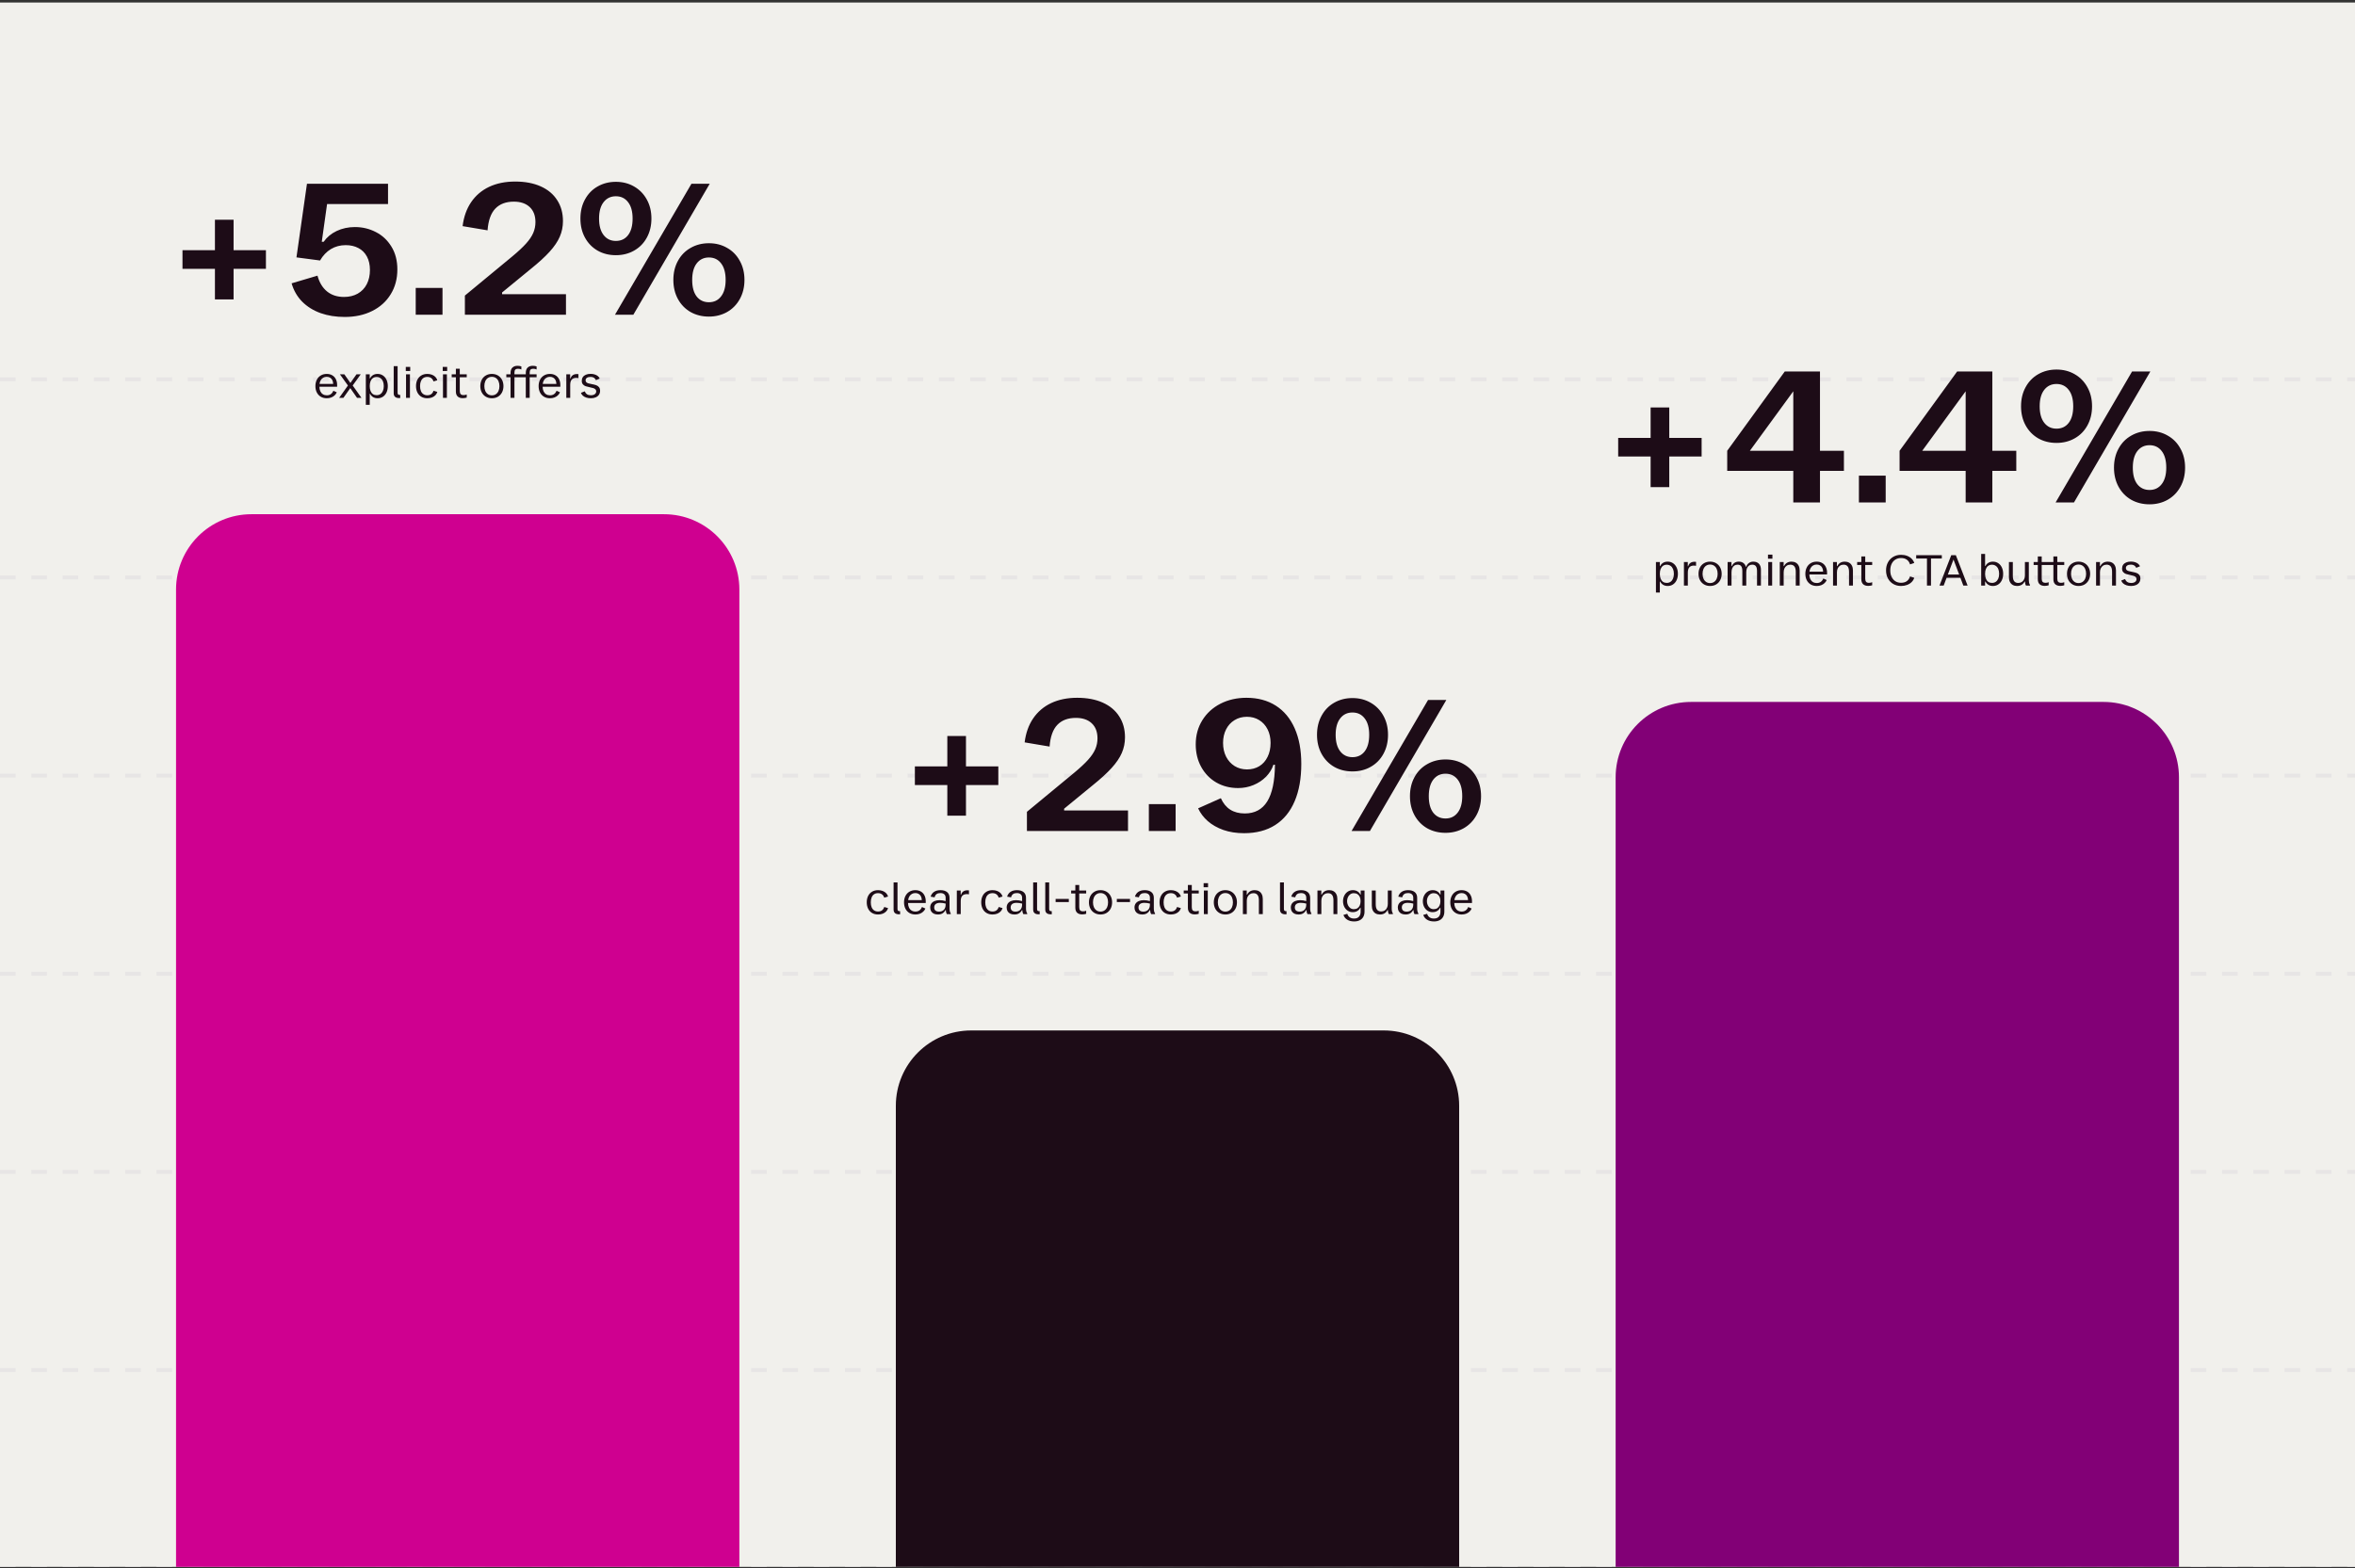 <svg width="602" height="401" viewBox="0 0 602 401" fill="none" xmlns="http://www.w3.org/2000/svg">
<rect x="0" y="0" width="602" height="401" fill="#333333" stroke="none"/>
<g clip-path="url(#clip0_1599_5017)">
<rect width="602" height="400" transform="translate(0 0.637)" fill="#F1F0EC"/>
<line x1="-4.37114e-08" y1="96.983" x2="602" y2="96.983" stroke="#E7E5E5" stroke-dasharray="4 4"/>
<line x1="-4.37114e-08" y1="147.65" x2="602" y2="147.65" stroke="#E7E5E5" stroke-dasharray="4 4"/>
<line x1="-4.37114e-08" y1="198.317" x2="602" y2="198.317" stroke="#E7E5E5" stroke-dasharray="4 4"/>
<line x1="-4.40948e-08" y1="248.983" x2="602" y2="248.983" stroke="#E7E5E5" stroke-dasharray="4 4"/>
<line x1="-4.40948e-08" y1="299.65" x2="602" y2="299.65" stroke="#E7E5E5" stroke-dasharray="4 4"/>
<line x1="-4.40948e-08" y1="350.317" x2="602" y2="350.317" stroke="#E7E5E5" stroke-dasharray="4 4"/>
<line x1="-4.40948e-08" y1="400.983" x2="602" y2="400.983" stroke="#E7E5E5" stroke-dasharray="4 4"/>
<path d="M45 150.75C45 140.109 53.626 131.483 64.267 131.483H169.733C180.374 131.483 189 140.109 189 150.75V401.483H45V150.75Z" fill="#CF0090"/>
<path d="M229 282.75C229 272.109 237.626 263.483 248.267 263.483H353.733C364.374 263.483 373 272.109 373 282.75V401.483H229V282.75Z" fill="#1D0C17"/>
<path d="M413 198.75C413 188.109 421.626 179.483 432.267 179.483H537.733C548.374 179.483 557 188.109 557 198.75V401.483H413V198.75Z" fill="#820076"/>
<path d="M46.649 63.966H54.943V56.186H59.709V63.966H67.979V68.732H59.709V76.558H54.943V68.732H46.649V63.966ZM88.118 81.044C85.859 81.044 83.803 80.717 81.95 80.063C80.097 79.393 78.531 78.42 77.254 77.143C75.977 75.85 75.073 74.284 74.544 72.447L81.156 70.484C81.638 72.244 82.456 73.591 83.609 74.526C84.761 75.46 86.202 75.928 87.931 75.928C89.27 75.928 90.438 75.647 91.435 75.087C92.448 74.51 93.218 73.708 93.748 72.68C94.293 71.637 94.566 70.422 94.566 69.036C94.566 67.696 94.309 66.552 93.795 65.602C93.281 64.636 92.556 63.912 91.622 63.429C90.688 62.93 89.605 62.681 88.375 62.681C86.973 62.681 85.711 63.016 84.59 63.686C83.484 64.356 82.557 65.329 81.81 66.606L75.782 65.812L78.469 46.982H99.191V52.168H83.609L82.254 61.817H82.744C83.554 60.649 84.66 59.73 86.062 59.06C87.479 58.39 89.037 58.055 90.734 58.055C92.65 58.055 94.433 58.484 96.084 59.34C97.735 60.181 99.059 61.42 100.056 63.055C101.068 64.69 101.574 66.637 101.574 68.896C101.574 71.294 101.006 73.412 99.869 75.25C98.748 77.088 97.167 78.513 95.126 79.525C93.102 80.538 90.765 81.044 88.118 81.044ZM106.27 73.615H113.115V80.483H106.27V73.615ZM118.839 75.577L130.964 65.555C132.444 64.324 133.612 63.234 134.469 62.284C135.325 61.334 135.941 60.423 136.314 59.551C136.688 58.678 136.875 57.76 136.875 56.794C136.875 55.143 136.385 53.858 135.403 52.939C134.422 52.02 133.075 51.561 131.362 51.561C129.337 51.561 127.756 52.153 126.619 53.336C125.482 54.52 124.82 56.373 124.633 58.896L118.255 57.822C118.551 55.439 119.275 53.398 120.428 51.701C121.596 49.987 123.13 48.679 125.03 47.776C126.946 46.873 129.166 46.421 131.689 46.421C134.212 46.421 136.392 46.834 138.23 47.659C140.068 48.484 141.47 49.66 142.435 51.187C143.417 52.698 143.907 54.481 143.907 56.537C143.907 57.954 143.635 59.286 143.09 60.532C142.56 61.762 141.696 63.039 140.496 64.363C139.313 65.672 137.693 67.151 135.637 68.802L128.348 74.783V75.227H144.678V80.483H118.839V75.577ZM176.755 46.982H181.427L161.896 80.483H157.201L176.755 46.982ZM157.434 65.251C155.69 65.251 154.132 64.862 152.762 64.083C151.391 63.289 150.316 62.183 149.538 60.765C148.759 59.348 148.37 57.721 148.37 55.883C148.37 54.045 148.759 52.417 149.538 51C150.316 49.567 151.391 48.461 152.762 47.682C154.148 46.888 155.705 46.491 157.434 46.491C159.163 46.491 160.713 46.888 162.083 47.682C163.469 48.477 164.552 49.583 165.331 51C166.125 52.417 166.522 54.045 166.522 55.883C166.522 57.721 166.125 59.356 165.331 60.789C164.552 62.206 163.469 63.304 162.083 64.083C160.713 64.862 159.163 65.251 157.434 65.251ZM157.434 61.606C158.758 61.606 159.802 61.108 160.565 60.111C161.328 59.114 161.71 57.705 161.71 55.883C161.71 54.06 161.32 52.659 160.541 51.677C159.778 50.681 158.742 50.182 157.434 50.182C156.126 50.182 155.082 50.681 154.304 51.677C153.525 52.674 153.135 54.076 153.135 55.883C153.135 57.705 153.525 59.114 154.304 60.111C155.082 61.108 156.126 61.606 157.434 61.606ZM181.217 80.951C179.473 80.951 177.908 80.561 176.521 79.782C175.151 78.988 174.076 77.882 173.297 76.465C172.519 75.032 172.129 73.405 172.129 71.582C172.129 69.744 172.519 68.117 173.297 66.7C174.076 65.267 175.159 64.161 176.545 63.382C177.931 62.588 179.488 62.191 181.217 62.191C182.946 62.191 184.496 62.588 185.866 63.382C187.253 64.161 188.335 65.267 189.114 66.7C189.908 68.117 190.305 69.744 190.305 71.582C190.305 73.405 189.908 75.032 189.114 76.465C188.335 77.882 187.253 78.988 185.866 79.782C184.48 80.561 182.93 80.951 181.217 80.951ZM181.217 77.283C182.526 77.283 183.561 76.784 184.324 75.787C185.103 74.791 185.493 73.389 185.493 71.582C185.493 69.744 185.103 68.327 184.324 67.33C183.561 66.334 182.526 65.835 181.217 65.835C179.909 65.835 178.865 66.341 178.087 67.354C177.323 68.35 176.942 69.76 176.942 71.582C176.942 73.405 177.323 74.814 178.087 75.811C178.865 76.792 179.909 77.283 181.217 77.283Z" fill="#1D0C17"/>
<path d="M83.538 101.832C82.953 101.832 82.439 101.702 81.999 101.442C81.558 101.178 81.218 100.811 80.979 100.341C80.745 99.872 80.627 99.333 80.627 98.726C80.627 98.115 80.746 97.575 80.985 97.105C81.223 96.632 81.561 96.265 81.999 96.005C82.436 95.741 82.942 95.609 83.516 95.609C84.055 95.609 84.523 95.725 84.92 95.956C85.321 96.184 85.63 96.513 85.847 96.943C86.068 97.369 86.178 97.871 86.178 98.45V98.894H81.652C81.655 99.328 81.733 99.711 81.885 100.043C82.036 100.372 82.253 100.627 82.535 100.808C82.821 100.988 83.155 101.079 83.538 101.079C84.344 101.079 84.902 100.69 85.213 99.913L86.091 100.314C85.961 100.611 85.775 100.873 85.533 101.1C85.294 101.328 85.005 101.507 84.665 101.637C84.326 101.767 83.95 101.832 83.538 101.832ZM85.17 98.162C85.159 97.776 85.083 97.447 84.942 97.176C84.801 96.905 84.608 96.701 84.362 96.563C84.12 96.422 83.838 96.352 83.516 96.352C83.18 96.352 82.882 96.428 82.622 96.579C82.362 96.728 82.15 96.939 81.988 97.214C81.829 97.485 81.726 97.801 81.679 98.162H85.17ZM88.942 98.574L86.888 95.707H88.021L89.571 97.918L91.132 95.707H92.216L90.157 98.569L92.406 101.735H91.273L89.539 99.241L87.777 101.735H86.693L88.942 98.574ZM96.515 95.609C97.028 95.609 97.482 95.741 97.876 96.005C98.273 96.265 98.582 96.632 98.803 97.105C99.023 97.575 99.133 98.115 99.133 98.726C99.133 99.337 99.023 99.877 98.803 100.347C98.582 100.817 98.273 101.182 97.876 101.442C97.482 101.702 97.028 101.832 96.515 101.832C96.067 101.832 95.679 101.731 95.35 101.529C95.021 101.326 94.773 101.052 94.607 100.705H94.515V103.513H93.517V95.707H94.515V96.737H94.607C94.77 96.39 95.015 96.115 95.344 95.913C95.677 95.71 96.067 95.609 96.515 95.609ZM96.271 96.395C95.906 96.395 95.592 96.489 95.328 96.677C95.064 96.861 94.862 97.129 94.721 97.479C94.584 97.826 94.515 98.242 94.515 98.726C94.515 99.21 94.585 99.628 94.726 99.978C94.867 100.325 95.068 100.591 95.328 100.775C95.592 100.956 95.906 101.046 96.271 101.046C96.647 101.046 96.972 100.952 97.247 100.764C97.522 100.573 97.733 100.304 97.881 99.957C98.029 99.606 98.103 99.196 98.103 98.726C98.103 98.253 98.029 97.841 97.881 97.49C97.733 97.14 97.52 96.87 97.242 96.683C96.967 96.491 96.643 96.395 96.271 96.395ZM101.974 101.778C101.562 101.778 101.237 101.679 100.998 101.48C100.76 101.277 100.64 100.97 100.64 100.558V93.631H101.638V100.39C101.638 100.611 101.679 100.764 101.762 100.851C101.846 100.938 101.976 100.981 102.153 100.981H102.304V101.778H101.974ZM103.795 95.707H104.793V101.735H103.795V95.707ZM103.73 93.82H104.863V94.861H103.73V93.82ZM109.232 101.832C108.647 101.832 108.135 101.702 107.698 101.442C107.264 101.182 106.93 100.817 106.695 100.347C106.46 99.877 106.343 99.333 106.343 98.715C106.343 98.101 106.46 97.559 106.695 97.089C106.93 96.619 107.266 96.256 107.703 95.999C108.141 95.739 108.65 95.609 109.232 95.609C109.659 95.609 110.049 95.676 110.403 95.81C110.757 95.94 111.053 96.128 111.292 96.374C111.534 96.616 111.702 96.905 111.796 97.241L110.81 97.528C110.701 97.163 110.511 96.879 110.24 96.677C109.969 96.475 109.633 96.374 109.232 96.374C108.838 96.374 108.502 96.468 108.224 96.655C107.949 96.84 107.74 97.109 107.595 97.463C107.451 97.814 107.378 98.235 107.378 98.726C107.378 99.214 107.451 99.635 107.595 99.989C107.743 100.34 107.956 100.607 108.235 100.791C108.513 100.976 108.845 101.068 109.232 101.068C109.644 101.068 109.982 100.968 110.246 100.77C110.513 100.567 110.701 100.282 110.81 99.913L111.796 100.201C111.702 100.533 111.534 100.822 111.292 101.068C111.05 101.314 110.752 101.503 110.398 101.637C110.043 101.767 109.655 101.832 109.232 101.832ZM113.238 95.707H114.235V101.735H113.238V95.707ZM113.173 93.82H114.306V94.861H113.173V93.82ZM118.317 101.811C117.743 101.811 117.302 101.668 116.995 101.382C116.687 101.093 116.534 100.667 116.534 100.103V96.46H115.466V95.707H116.534V94.287H117.531V95.707H119.309V96.46H117.531V99.946C117.531 100.332 117.609 100.609 117.764 100.775C117.92 100.941 118.153 101.025 118.464 101.025C118.612 101.025 118.762 101.012 118.914 100.987C119.065 100.958 119.197 100.918 119.309 100.867V101.659C119.197 101.698 119.045 101.733 118.854 101.762C118.666 101.794 118.487 101.811 118.317 101.811ZM125.733 101.832C125.155 101.832 124.641 101.7 124.193 101.436C123.745 101.173 123.396 100.806 123.147 100.336C122.901 99.866 122.778 99.33 122.778 98.726C122.778 98.119 122.901 97.579 123.147 97.105C123.396 96.632 123.745 96.265 124.193 96.005C124.641 95.741 125.155 95.609 125.733 95.609C126.315 95.609 126.83 95.741 127.278 96.005C127.726 96.269 128.075 96.637 128.324 97.111C128.573 97.581 128.698 98.119 128.698 98.726C128.698 99.33 128.573 99.868 128.324 100.341C128.075 100.811 127.726 101.178 127.278 101.442C126.83 101.702 126.315 101.832 125.733 101.832ZM125.733 101.09C126.119 101.09 126.459 100.992 126.752 100.797C127.045 100.598 127.27 100.322 127.429 99.968C127.588 99.61 127.668 99.196 127.668 98.726C127.668 98.249 127.588 97.832 127.429 97.474C127.27 97.116 127.045 96.84 126.752 96.645C126.459 96.449 126.119 96.352 125.733 96.352C125.35 96.352 125.012 96.449 124.719 96.645C124.43 96.84 124.206 97.118 124.047 97.479C123.892 97.837 123.814 98.253 123.814 98.726C123.814 99.196 123.893 99.61 124.052 99.968C124.211 100.322 124.435 100.598 124.725 100.797C125.014 100.992 125.35 101.09 125.733 101.09ZM134.406 95.371C134.406 94.756 134.563 94.297 134.877 93.994C135.196 93.687 135.636 93.533 136.2 93.533C136.381 93.533 136.563 93.549 136.748 93.582C136.936 93.614 137.076 93.652 137.17 93.696V94.476C137.062 94.415 136.928 94.368 136.769 94.335C136.61 94.303 136.455 94.287 136.303 94.287C135.992 94.287 135.765 94.362 135.62 94.514C135.476 94.666 135.403 94.923 135.403 95.284V95.707H137.17V96.46H135.403V101.735H134.406V96.46H131.506V101.735H130.508V96.46H129.43V95.707H130.508V95.371C130.508 94.756 130.667 94.297 130.985 93.994C131.303 93.687 131.744 93.533 132.308 93.533C132.485 93.533 132.666 93.549 132.85 93.582C133.038 93.614 133.179 93.652 133.273 93.696V94.476C133.165 94.415 133.031 94.368 132.872 94.335C132.713 94.303 132.557 94.287 132.406 94.287C132.095 94.287 131.867 94.362 131.723 94.514C131.578 94.666 131.506 94.923 131.506 95.284V95.707H134.406V95.371ZM140.596 101.832C140.011 101.832 139.498 101.702 139.057 101.442C138.616 101.178 138.276 100.811 138.038 100.341C137.803 99.872 137.685 99.333 137.685 98.726C137.685 98.115 137.805 97.575 138.043 97.105C138.282 96.632 138.62 96.265 139.057 96.005C139.494 95.741 140 95.609 140.575 95.609C141.113 95.609 141.581 95.725 141.979 95.956C142.38 96.184 142.689 96.513 142.906 96.943C143.126 97.369 143.236 97.871 143.236 98.45V98.894H138.71C138.714 99.328 138.791 99.711 138.943 100.043C139.095 100.372 139.312 100.627 139.594 100.808C139.879 100.988 140.213 101.079 140.596 101.079C141.402 101.079 141.961 100.69 142.271 99.913L143.149 100.314C143.019 100.611 142.833 100.873 142.591 101.1C142.353 101.328 142.064 101.507 141.724 101.637C141.384 101.767 141.008 101.832 140.596 101.832ZM142.228 98.162C142.217 97.776 142.141 97.447 142 97.176C141.859 96.905 141.666 96.701 141.42 96.563C141.178 96.422 140.896 96.352 140.575 96.352C140.239 96.352 139.94 96.428 139.68 96.579C139.42 96.728 139.209 96.939 139.046 97.214C138.887 97.485 138.784 97.801 138.737 98.162H142.228ZM144.765 95.707H145.751V96.785H145.844C145.952 96.406 146.145 96.121 146.424 95.929C146.702 95.737 147.052 95.642 147.475 95.642C147.576 95.642 147.706 95.649 147.866 95.663V96.672C147.681 96.635 147.506 96.618 147.34 96.618C146.805 96.618 146.407 96.766 146.147 97.062C145.891 97.358 145.762 97.81 145.762 98.417V101.735H144.765V95.707ZM151.047 101.832C150.614 101.832 150.222 101.774 149.871 101.659C149.521 101.543 149.228 101.382 148.993 101.176C148.762 100.967 148.599 100.723 148.505 100.444L149.47 100.06C149.611 100.396 149.81 100.649 150.066 100.819C150.327 100.985 150.654 101.068 151.047 101.068C151.318 101.068 151.557 101.028 151.763 100.949C151.969 100.865 152.128 100.75 152.24 100.602C152.356 100.45 152.413 100.276 152.413 100.081C152.413 99.857 152.343 99.678 152.202 99.545C152.061 99.411 151.886 99.312 151.676 99.246C151.467 99.178 151.179 99.107 150.814 99.035C150.363 98.945 149.998 98.853 149.719 98.759C149.441 98.661 149.204 98.502 149.009 98.282C148.814 98.061 148.717 97.758 148.717 97.371C148.717 97.006 148.807 96.69 148.988 96.422C149.172 96.155 149.434 95.951 149.774 95.81C150.113 95.665 150.513 95.593 150.972 95.593C151.365 95.593 151.721 95.645 152.039 95.75C152.357 95.851 152.623 95.992 152.836 96.173C153.053 96.354 153.209 96.561 153.302 96.796L152.348 97.192C152.204 96.91 152.023 96.704 151.806 96.574C151.59 96.44 151.311 96.374 150.972 96.374C150.567 96.374 150.252 96.451 150.028 96.607C149.804 96.758 149.692 96.97 149.692 97.241C149.692 97.454 149.759 97.624 149.893 97.75C150.03 97.873 150.2 97.964 150.402 98.021C150.605 98.079 150.887 98.142 151.248 98.211C151.707 98.294 152.079 98.385 152.365 98.482C152.65 98.576 152.894 98.739 153.096 98.97C153.299 99.198 153.4 99.516 153.4 99.924C153.4 100.311 153.302 100.649 153.107 100.938C152.912 101.223 152.636 101.444 152.278 101.599C151.924 101.754 151.514 101.832 151.047 101.832Z" fill="#1D0C17"/>
<path d="M233.867 195.966H242.161V188.186H246.927V195.966H255.197V200.732H246.927V208.558H242.161V200.732H233.867V195.966ZM262.51 207.577L274.635 197.555C276.115 196.324 277.283 195.234 278.139 194.284C278.996 193.334 279.611 192.423 279.985 191.551C280.359 190.678 280.546 189.759 280.546 188.794C280.546 187.143 280.055 185.858 279.074 184.939C278.093 184.02 276.745 183.561 275.032 183.561C273.007 183.561 271.427 184.152 270.29 185.336C269.153 186.52 268.491 188.373 268.304 190.896L261.926 189.822C262.222 187.439 262.946 185.398 264.099 183.701C265.267 181.988 266.801 180.679 268.701 179.776C270.617 178.873 272.836 178.421 275.359 178.421C277.882 178.421 280.063 178.834 281.901 179.659C283.739 180.485 285.14 181.66 286.106 183.187C287.087 184.698 287.578 186.481 287.578 188.537C287.578 189.954 287.305 191.286 286.76 192.532C286.231 193.762 285.366 195.039 284.167 196.363C282.983 197.672 281.363 199.151 279.308 200.802L272.018 206.783V207.227H288.349V212.483H262.51V207.577ZM293.676 205.615H300.521V212.483H293.676V205.615ZM318.627 178.421C321.524 178.421 324.023 179.091 326.126 180.43C328.229 181.769 329.841 183.709 330.962 186.247C332.083 188.786 332.644 191.808 332.644 195.312C332.644 199.05 332.076 202.243 330.939 204.891C329.817 207.538 328.159 209.563 325.963 210.965C323.782 212.351 321.134 213.044 318.019 213.044C316.072 213.044 314.312 212.772 312.739 212.226C311.166 211.666 309.835 210.91 308.744 209.96C307.67 209.01 306.844 207.92 306.268 206.689L312.085 204.096C313.238 206.697 315.278 207.998 318.206 207.998C320.745 207.998 322.653 206.978 323.93 204.937C325.207 202.897 325.869 199.766 325.916 195.546H325.519C325.145 196.683 324.514 197.703 323.626 198.606C322.738 199.509 321.672 200.218 320.426 200.732C319.195 201.246 317.887 201.503 316.501 201.503C314.429 201.503 312.568 201.028 310.917 200.078C309.282 199.128 307.997 197.804 307.062 196.106C306.128 194.409 305.66 192.485 305.66 190.336C305.66 188.031 306.221 185.975 307.343 184.168C308.464 182.361 310.006 180.952 311.968 179.939C313.946 178.927 316.166 178.421 318.627 178.421ZM318.743 183.28C317.544 183.28 316.485 183.568 315.566 184.145C314.647 184.705 313.931 185.492 313.417 186.504C312.903 187.517 312.646 188.669 312.646 189.962C312.646 191.27 312.903 192.438 313.417 193.466C313.946 194.494 314.671 195.296 315.59 195.873C316.524 196.449 317.583 196.737 318.767 196.737C319.951 196.737 320.994 196.465 321.897 195.919C322.816 195.359 323.525 194.564 324.023 193.536C324.537 192.508 324.794 191.317 324.794 189.962C324.794 188.654 324.537 187.493 324.023 186.481C323.509 185.469 322.793 184.682 321.874 184.121C320.971 183.561 319.927 183.28 318.743 183.28ZM365.048 178.982H369.72L350.189 212.483H345.494L365.048 178.982ZM345.727 197.251C343.983 197.251 342.425 196.862 341.055 196.083C339.684 195.289 338.609 194.183 337.831 192.765C337.052 191.348 336.663 189.721 336.663 187.883C336.663 186.045 337.052 184.417 337.831 183C338.609 181.567 339.684 180.461 341.055 179.682C342.441 178.888 343.998 178.491 345.727 178.491C347.456 178.491 349.006 178.888 350.376 179.682C351.763 180.477 352.845 181.583 353.624 183C354.418 184.417 354.815 186.045 354.815 187.883C354.815 189.721 354.418 191.356 353.624 192.789C352.845 194.206 351.763 195.304 350.376 196.083C349.006 196.862 347.456 197.251 345.727 197.251ZM345.727 193.606C347.051 193.606 348.095 193.108 348.858 192.111C349.621 191.114 350.003 189.705 350.003 187.883C350.003 186.06 349.613 184.659 348.834 183.677C348.071 182.681 347.035 182.182 345.727 182.182C344.419 182.182 343.375 182.681 342.597 183.677C341.818 184.674 341.428 186.076 341.428 187.883C341.428 189.705 341.818 191.114 342.597 192.111C343.375 193.108 344.419 193.606 345.727 193.606ZM369.51 212.951C367.766 212.951 366.201 212.561 364.814 211.783C363.444 210.988 362.369 209.882 361.59 208.465C360.812 207.032 360.422 205.405 360.422 203.582C360.422 201.744 360.812 200.117 361.59 198.7C362.369 197.267 363.452 196.161 364.838 195.382C366.224 194.588 367.781 194.191 369.51 194.191C371.239 194.191 372.789 194.588 374.159 195.382C375.546 196.161 376.628 197.267 377.407 198.7C378.201 200.117 378.598 201.744 378.598 203.582C378.598 205.405 378.201 207.032 377.407 208.465C376.628 209.882 375.546 210.988 374.159 211.783C372.773 212.561 371.223 212.951 369.51 212.951ZM369.51 209.283C370.819 209.283 371.854 208.784 372.617 207.788C373.396 206.791 373.786 205.389 373.786 203.582C373.786 201.744 373.396 200.327 372.617 199.33C371.854 198.334 370.819 197.835 369.51 197.835C368.202 197.835 367.158 198.341 366.38 199.354C365.616 200.35 365.235 201.76 365.235 203.582C365.235 205.405 365.616 206.814 366.38 207.811C367.158 208.792 368.202 209.283 369.51 209.283Z" fill="#1D0C17"/>
<path d="M224.453 233.832C223.868 233.832 223.356 233.702 222.919 233.442C222.485 233.182 222.151 232.817 221.916 232.347C221.681 231.877 221.564 231.333 221.564 230.715C221.564 230.101 221.681 229.559 221.916 229.089C222.151 228.619 222.487 228.256 222.924 228C223.362 227.739 223.871 227.609 224.453 227.609C224.879 227.609 225.27 227.676 225.624 227.81C225.978 227.94 226.274 228.128 226.513 228.374C226.755 228.616 226.923 228.905 227.017 229.241L226.03 229.528C225.922 229.163 225.732 228.879 225.461 228.677C225.19 228.475 224.854 228.374 224.453 228.374C224.059 228.374 223.723 228.467 223.445 228.655C223.17 228.84 222.96 229.109 222.816 229.463C222.671 229.814 222.599 230.235 222.599 230.726C222.599 231.214 222.671 231.635 222.816 231.989C222.964 232.34 223.177 232.607 223.456 232.791C223.734 232.976 224.066 233.068 224.453 233.068C224.865 233.068 225.203 232.968 225.467 232.77C225.734 232.567 225.922 232.282 226.03 231.913L227.017 232.201C226.923 232.533 226.755 232.822 226.513 233.068C226.271 233.314 225.973 233.503 225.618 233.637C225.264 233.767 224.876 233.832 224.453 233.832ZM229.76 233.778C229.348 233.778 229.023 233.679 228.784 233.48C228.546 233.277 228.426 232.97 228.426 232.558V225.631H229.424V232.39C229.424 232.611 229.465 232.764 229.548 232.851C229.632 232.938 229.762 232.981 229.939 232.981H230.091V233.778H229.76ZM234.004 233.832C233.419 233.832 232.906 233.702 232.465 233.442C232.024 233.178 231.684 232.811 231.446 232.341C231.211 231.872 231.093 231.333 231.093 230.726C231.093 230.115 231.213 229.575 231.451 229.105C231.69 228.632 232.028 228.265 232.465 228.005C232.902 227.741 233.408 227.609 233.983 227.609C234.521 227.609 234.989 227.725 235.387 227.956C235.788 228.184 236.097 228.513 236.313 228.943C236.534 229.369 236.644 229.871 236.644 230.45V230.894H232.118C232.121 231.328 232.199 231.711 232.351 232.043C232.503 232.372 232.72 232.627 233.001 232.808C233.287 232.988 233.621 233.079 234.004 233.079C234.81 233.079 235.368 232.69 235.679 231.913L236.557 232.314C236.427 232.611 236.241 232.873 235.999 233.1C235.761 233.328 235.471 233.507 235.132 233.637C234.792 233.767 234.416 233.832 234.004 233.832ZM235.636 230.162C235.625 229.776 235.549 229.447 235.408 229.176C235.267 228.905 235.074 228.701 234.828 228.563C234.586 228.422 234.304 228.352 233.983 228.352C233.647 228.352 233.348 228.428 233.088 228.58C232.828 228.728 232.617 228.939 232.454 229.214C232.295 229.485 232.192 229.801 232.145 230.162H235.636ZM239.761 233.832C239.353 233.832 239 233.762 238.704 233.621C238.408 233.476 238.18 233.27 238.021 233.003C237.862 232.735 237.783 232.417 237.783 232.049C237.783 231.666 237.876 231.333 238.064 231.051C238.256 230.769 238.531 230.553 238.888 230.401C239.246 230.249 239.674 230.173 240.173 230.173C240.665 230.173 241.183 230.251 241.729 230.406V229.55C241.729 229.17 241.613 228.876 241.382 228.666C241.154 228.457 240.822 228.352 240.384 228.352C239.98 228.352 239.658 228.439 239.42 228.612C239.181 228.782 239.009 229.06 238.905 229.447L237.896 229.273C238.052 228.735 238.344 228.323 238.774 228.037C239.208 227.752 239.752 227.609 240.406 227.609C241.136 227.609 241.705 227.777 242.114 228.113C242.522 228.449 242.726 228.932 242.726 229.561V232.325C242.726 232.567 242.75 232.791 242.797 232.997C242.844 233.2 242.923 233.39 243.035 233.567V233.735H242.038C241.955 233.586 241.893 233.436 241.853 233.285C241.817 233.129 241.794 232.94 241.783 232.716H241.691C241.503 233.07 241.254 233.344 240.943 233.539C240.632 233.735 240.238 233.832 239.761 233.832ZM240.038 233.1C240.569 233.1 240.983 232.941 241.279 232.623C241.579 232.305 241.729 231.857 241.729 231.279V231.046C241.248 230.916 240.777 230.851 240.314 230.851C239.833 230.851 239.461 230.952 239.197 231.154C238.937 231.357 238.807 231.644 238.807 232.016C238.807 232.37 238.912 232.64 239.121 232.824C239.331 233.008 239.636 233.1 240.038 233.1ZM244.591 227.707H245.577V228.786H245.67C245.778 228.406 245.971 228.121 246.25 227.929C246.528 227.738 246.878 227.642 247.301 227.642C247.402 227.642 247.533 227.649 247.692 227.663V228.672C247.507 228.636 247.332 228.617 247.166 228.617C246.631 228.617 246.233 228.766 245.973 229.062C245.717 229.358 245.588 229.81 245.588 230.417V233.735H244.591V227.707ZM253.714 233.832C253.129 233.832 252.617 233.702 252.18 233.442C251.746 233.182 251.412 232.817 251.177 232.347C250.942 231.877 250.825 231.333 250.825 230.715C250.825 230.101 250.942 229.559 251.177 229.089C251.412 228.619 251.748 228.256 252.185 228C252.623 227.739 253.132 227.609 253.714 227.609C254.14 227.609 254.531 227.676 254.885 227.81C255.239 227.94 255.535 228.128 255.774 228.374C256.016 228.616 256.184 228.905 256.278 229.241L255.291 229.528C255.183 229.163 254.993 228.879 254.722 228.677C254.451 228.475 254.115 228.374 253.714 228.374C253.32 228.374 252.984 228.467 252.706 228.655C252.431 228.84 252.221 229.109 252.077 229.463C251.932 229.814 251.86 230.235 251.86 230.726C251.86 231.214 251.932 231.635 252.077 231.989C252.225 232.34 252.438 232.607 252.717 232.791C252.995 232.976 253.327 233.068 253.714 233.068C254.126 233.068 254.464 232.968 254.728 232.77C254.995 232.567 255.183 232.282 255.291 231.913L256.278 232.201C256.184 232.533 256.016 232.822 255.774 233.068C255.532 233.314 255.234 233.503 254.879 233.637C254.525 233.767 254.137 233.832 253.714 233.832ZM259.308 233.832C258.9 233.832 258.547 233.762 258.251 233.621C257.955 233.476 257.727 233.27 257.568 233.003C257.409 232.735 257.33 232.417 257.33 232.049C257.33 231.666 257.424 231.333 257.611 231.051C257.803 230.769 258.078 230.553 258.435 230.401C258.793 230.249 259.221 230.173 259.72 230.173C260.212 230.173 260.73 230.251 261.276 230.406V229.55C261.276 229.17 261.16 228.876 260.929 228.666C260.701 228.457 260.369 228.352 259.932 228.352C259.527 228.352 259.205 228.439 258.967 228.612C258.728 228.782 258.556 229.06 258.452 229.447L257.443 229.273C257.599 228.735 257.892 228.323 258.322 228.037C258.755 227.752 259.299 227.609 259.953 227.609C260.683 227.609 261.252 227.777 261.661 228.113C262.069 228.449 262.273 228.932 262.273 229.561V232.325C262.273 232.567 262.297 232.791 262.344 232.997C262.391 233.2 262.47 233.39 262.582 233.567V233.735H261.585C261.502 233.586 261.44 233.436 261.401 233.285C261.364 233.129 261.341 232.94 261.33 232.716H261.238C261.05 233.07 260.801 233.344 260.49 233.539C260.179 233.735 259.785 233.832 259.308 233.832ZM259.585 233.1C260.116 233.1 260.53 232.941 260.826 232.623C261.126 232.305 261.276 231.857 261.276 231.279V231.046C260.795 230.916 260.324 230.851 259.861 230.851C259.38 230.851 259.008 230.952 258.744 231.154C258.484 231.357 258.354 231.644 258.354 232.016C258.354 232.37 258.459 232.64 258.668 232.824C258.878 233.008 259.183 233.1 259.585 233.1ZM265.439 233.778C265.027 233.778 264.702 233.679 264.463 233.48C264.225 233.277 264.105 232.97 264.105 232.558V225.631H265.103V232.39C265.103 232.611 265.144 232.764 265.228 232.851C265.311 232.938 265.441 232.981 265.618 232.981H265.77V233.778H265.439ZM268.529 233.778C268.117 233.778 267.792 233.679 267.553 233.48C267.315 233.277 267.195 232.97 267.195 232.558V225.631H268.193V232.39C268.193 232.611 268.234 232.764 268.317 232.851C268.4 232.938 268.531 232.981 268.708 232.981H268.859V233.778H268.529ZM273.218 229.859V230.65H269.846V229.859H273.218ZM276.665 233.811C276.091 233.811 275.65 233.668 275.343 233.382C275.035 233.093 274.882 232.667 274.882 232.103V228.46H273.814V227.707H274.882V226.287H275.879V227.707H277.657V228.46H275.879V231.946C275.879 232.332 275.957 232.609 276.112 232.775C276.268 232.941 276.501 233.025 276.812 233.025C276.96 233.025 277.11 233.012 277.262 232.987C277.413 232.958 277.545 232.918 277.657 232.867V233.659C277.545 233.698 277.393 233.733 277.202 233.762C277.014 233.794 276.835 233.811 276.665 233.811ZM281.316 233.832C280.738 233.832 280.225 233.7 279.777 233.436C279.329 233.173 278.98 232.806 278.731 232.336C278.485 231.866 278.362 231.33 278.362 230.726C278.362 230.119 278.485 229.579 278.731 229.105C278.98 228.632 279.329 228.265 279.777 228.005C280.225 227.741 280.738 227.609 281.316 227.609C281.898 227.609 282.413 227.741 282.861 228.005C283.309 228.269 283.658 228.637 283.907 229.111C284.157 229.581 284.281 230.119 284.281 230.726C284.281 231.33 284.157 231.868 283.907 232.341C283.658 232.811 283.309 233.178 282.861 233.442C282.413 233.702 281.898 233.832 281.316 233.832ZM281.316 233.09C281.703 233.09 282.043 232.992 282.335 232.797C282.628 232.598 282.854 232.322 283.013 231.967C283.172 231.61 283.251 231.196 283.251 230.726C283.251 230.249 283.172 229.832 283.013 229.474C282.854 229.116 282.628 228.84 282.335 228.645C282.043 228.449 281.703 228.352 281.316 228.352C280.933 228.352 280.595 228.449 280.303 228.645C280.013 228.84 279.789 229.118 279.63 229.479C279.475 229.837 279.397 230.253 279.397 230.726C279.397 231.196 279.477 231.61 279.636 231.967C279.795 232.322 280.019 232.598 280.308 232.797C280.597 232.992 280.933 233.09 281.316 233.09ZM288.862 229.859V230.65H285.49V229.859H288.862ZM291.984 233.832C291.576 233.832 291.223 233.762 290.927 233.621C290.631 233.476 290.403 233.27 290.244 233.003C290.085 232.735 290.006 232.417 290.006 232.049C290.006 231.666 290.1 231.333 290.287 231.051C290.479 230.769 290.754 230.553 291.111 230.401C291.469 230.249 291.897 230.173 292.396 230.173C292.888 230.173 293.406 230.251 293.952 230.406V229.55C293.952 229.17 293.836 228.876 293.605 228.666C293.377 228.457 293.045 228.352 292.608 228.352C292.203 228.352 291.881 228.439 291.643 228.612C291.404 228.782 291.232 229.06 291.128 229.447L290.119 229.273C290.275 228.735 290.568 228.323 290.998 228.037C291.431 227.752 291.975 227.609 292.629 227.609C293.359 227.609 293.928 227.777 294.337 228.113C294.745 228.449 294.949 228.932 294.949 229.561V232.325C294.949 232.567 294.973 232.791 295.02 232.997C295.067 233.2 295.146 233.39 295.258 233.567V233.735H294.261C294.178 233.586 294.116 233.436 294.077 233.285C294.04 233.129 294.017 232.94 294.006 232.716H293.914C293.726 233.07 293.477 233.344 293.166 233.539C292.855 233.735 292.461 233.832 291.984 233.832ZM292.261 233.1C292.792 233.1 293.206 232.941 293.502 232.623C293.802 232.305 293.952 231.857 293.952 231.279V231.046C293.471 230.916 293 230.851 292.537 230.851C292.056 230.851 291.684 230.952 291.42 231.154C291.16 231.357 291.03 231.644 291.03 232.016C291.03 232.37 291.135 232.64 291.345 232.824C291.554 233.008 291.859 233.1 292.261 233.1ZM299.302 233.832C298.717 233.832 298.205 233.702 297.768 233.442C297.334 233.182 297 232.817 296.765 232.347C296.53 231.877 296.413 231.333 296.413 230.715C296.413 230.101 296.53 229.559 296.765 229.089C297 228.619 297.336 228.256 297.773 228C298.211 227.739 298.72 227.609 299.302 227.609C299.729 227.609 300.119 227.676 300.473 227.81C300.827 227.94 301.123 228.128 301.362 228.374C301.604 228.616 301.772 228.905 301.866 229.241L300.88 229.528C300.771 229.163 300.581 228.879 300.31 228.677C300.039 228.475 299.703 228.374 299.302 228.374C298.908 228.374 298.572 228.467 298.294 228.655C298.019 228.84 297.81 229.109 297.665 229.463C297.52 229.814 297.448 230.235 297.448 230.726C297.448 231.214 297.52 231.635 297.665 231.989C297.813 232.34 298.026 232.607 298.305 232.791C298.583 232.976 298.915 233.068 299.302 233.068C299.714 233.068 300.052 232.968 300.316 232.77C300.583 232.567 300.771 232.282 300.88 231.913L301.866 232.201C301.772 232.533 301.604 232.822 301.362 233.068C301.12 233.314 300.822 233.503 300.468 233.637C300.113 233.767 299.725 233.832 299.302 233.832ZM305.438 233.811C304.864 233.811 304.423 233.668 304.116 233.382C303.809 233.093 303.655 232.667 303.655 232.103V228.46H302.587V227.707H303.655V226.287H304.652V227.707H306.43V228.46H304.652V231.946C304.652 232.332 304.73 232.609 304.885 232.775C305.041 232.941 305.274 233.025 305.585 233.025C305.733 233.025 305.883 233.012 306.035 232.987C306.186 232.958 306.318 232.918 306.43 232.867V233.659C306.318 233.698 306.167 233.733 305.975 233.762C305.787 233.794 305.608 233.811 305.438 233.811ZM307.742 227.707H308.74V233.735H307.742V227.707ZM307.677 225.82H308.81V226.861H307.677V225.82ZM313.233 233.832C312.655 233.832 312.142 233.7 311.694 233.436C311.246 233.173 310.897 232.806 310.648 232.336C310.402 231.866 310.279 231.33 310.279 230.726C310.279 230.119 310.402 229.579 310.648 229.105C310.897 228.632 311.246 228.265 311.694 228.005C312.142 227.741 312.655 227.609 313.233 227.609C313.815 227.609 314.33 227.741 314.778 228.005C315.226 228.269 315.575 228.637 315.824 229.111C316.074 229.581 316.198 230.119 316.198 230.726C316.198 231.33 316.074 231.868 315.824 232.341C315.575 232.811 315.226 233.178 314.778 233.442C314.33 233.702 313.815 233.832 313.233 233.832ZM313.233 233.09C313.62 233.09 313.96 232.992 314.252 232.797C314.545 232.598 314.771 232.322 314.93 231.967C315.089 231.61 315.169 231.196 315.169 230.726C315.169 230.249 315.089 229.832 314.93 229.474C314.771 229.116 314.545 228.84 314.252 228.645C313.96 228.449 313.62 228.352 313.233 228.352C312.85 228.352 312.512 228.449 312.22 228.645C311.931 228.84 311.706 229.118 311.547 229.479C311.392 229.837 311.314 230.253 311.314 230.726C311.314 231.196 311.394 231.61 311.553 231.967C311.712 232.322 311.936 232.598 312.225 232.797C312.514 232.992 312.85 233.09 313.233 233.09ZM317.716 227.707H318.703V228.758H318.795C319.185 227.992 319.832 227.609 320.736 227.609C321.148 227.609 321.509 227.698 321.82 227.875C322.131 228.048 322.371 228.305 322.541 228.645C322.714 228.981 322.801 229.385 322.801 229.859V233.735H321.803V230.227C321.803 229.588 321.686 229.122 321.451 228.829C321.216 228.533 320.871 228.384 320.416 228.384C320.065 228.384 319.762 228.469 319.505 228.639C319.248 228.805 319.052 229.035 318.914 229.328C318.781 229.617 318.714 229.946 318.714 230.314V233.735H317.716V227.707ZM328.536 233.778C328.124 233.778 327.799 233.679 327.56 233.48C327.322 233.277 327.202 232.97 327.202 232.558V225.631H328.2V232.39C328.2 232.611 328.241 232.764 328.325 232.851C328.408 232.938 328.538 232.981 328.715 232.981H328.867V233.778H328.536ZM331.946 233.832C331.537 233.832 331.185 233.762 330.889 233.621C330.592 233.476 330.365 233.27 330.206 233.003C330.047 232.735 329.967 232.417 329.967 232.049C329.967 231.666 330.061 231.333 330.249 231.051C330.44 230.769 330.715 230.553 331.073 230.401C331.431 230.249 331.859 230.173 332.358 230.173C332.849 230.173 333.368 230.251 333.913 230.406V229.55C333.913 229.17 333.798 228.876 333.566 228.666C333.339 228.457 333.006 228.352 332.569 228.352C332.164 228.352 331.843 228.439 331.604 228.612C331.366 228.782 331.194 229.06 331.089 229.447L330.081 229.273C330.236 228.735 330.529 228.323 330.959 228.037C331.393 227.752 331.937 227.609 332.591 227.609C333.321 227.609 333.89 227.777 334.298 228.113C334.707 228.449 334.911 228.932 334.911 229.561V232.325C334.911 232.567 334.934 232.791 334.981 232.997C335.028 233.2 335.108 233.39 335.22 233.567V233.735H334.222C334.139 233.586 334.078 233.436 334.038 233.285C334.002 233.129 333.978 232.94 333.968 232.716H333.875C333.687 233.07 333.438 233.344 333.127 233.539C332.817 233.735 332.423 233.832 331.946 233.832ZM332.222 233.1C332.753 233.1 333.167 232.941 333.463 232.623C333.763 232.305 333.913 231.857 333.913 231.279V231.046C333.433 230.916 332.961 230.851 332.499 230.851C332.018 230.851 331.646 230.952 331.382 231.154C331.122 231.357 330.992 231.644 330.992 232.016C330.992 232.37 331.096 232.64 331.306 232.824C331.516 233.008 331.821 233.1 332.222 233.1ZM336.775 227.707H337.762V228.758H337.854C338.244 227.992 338.891 227.609 339.795 227.609C340.207 227.609 340.568 227.698 340.879 227.875C341.19 228.048 341.43 228.305 341.6 228.645C341.773 228.981 341.86 229.385 341.86 229.859V233.735H340.863V230.227C340.863 229.588 340.745 229.122 340.51 228.829C340.275 228.533 339.93 228.384 339.475 228.384C339.124 228.384 338.821 228.469 338.564 228.639C338.308 228.805 338.111 229.035 337.973 229.328C337.84 229.617 337.773 229.946 337.773 230.314V233.735H336.775V227.707ZM346.148 235.61C345.447 235.61 344.86 235.46 344.386 235.16C343.913 234.864 343.589 234.459 343.416 233.946L344.402 233.648C344.514 234.024 344.715 234.32 345.004 234.537C345.293 234.757 345.671 234.868 346.137 234.868C346.69 234.868 347.107 234.71 347.389 234.396C347.671 234.082 347.812 233.664 347.812 233.144V232.103H347.72C347.554 232.454 347.304 232.73 346.972 232.932C346.643 233.135 346.253 233.236 345.801 233.236C345.317 233.236 344.885 233.111 344.505 232.862C344.126 232.609 343.831 232.269 343.622 231.843C343.416 231.413 343.313 230.941 343.313 230.428C343.313 229.915 343.419 229.443 343.633 229.013C343.846 228.583 344.142 228.242 344.522 227.989C344.905 227.736 345.338 227.609 345.823 227.609C346.278 227.609 346.67 227.71 346.999 227.913C347.331 228.112 347.581 228.386 347.747 228.737H347.834V227.707H348.809V233.1C348.809 233.603 348.708 234.042 348.506 234.418C348.303 234.797 348.002 235.09 347.601 235.296C347.203 235.505 346.719 235.61 346.148 235.61ZM346.077 232.472C346.442 232.472 346.755 232.387 347.015 232.217C347.275 232.043 347.47 231.803 347.601 231.496C347.734 231.185 347.801 230.826 347.801 230.417C347.801 230.009 347.734 229.653 347.601 229.349C347.467 229.042 347.27 228.805 347.01 228.639C346.753 228.469 346.442 228.384 346.077 228.384C345.73 228.384 345.425 228.478 345.161 228.666C344.901 228.854 344.701 229.104 344.56 229.414C344.419 229.725 344.348 230.059 344.348 230.417C344.348 230.775 344.419 231.111 344.56 231.425C344.701 231.74 344.901 231.993 345.161 232.184C345.425 232.376 345.73 232.472 346.077 232.472ZM352.75 233.832C352.335 233.832 351.97 233.745 351.655 233.572C351.344 233.395 351.102 233.138 350.929 232.802C350.759 232.463 350.674 232.056 350.674 231.583V227.707H351.672V231.214C351.672 231.857 351.789 232.325 352.024 232.618C352.259 232.911 352.604 233.057 353.059 233.057C353.41 233.057 353.713 232.974 353.97 232.808C354.226 232.638 354.422 232.407 354.555 232.114C354.693 231.821 354.761 231.492 354.761 231.127V227.707H355.759V232.325C355.759 232.571 355.78 232.795 355.824 232.997C355.871 233.2 355.948 233.39 356.057 233.567V233.735H355.027C354.944 233.586 354.882 233.435 354.843 233.279C354.807 233.124 354.783 232.932 354.772 232.705H354.68C354.29 233.456 353.646 233.832 352.75 233.832ZM359.298 233.832C358.89 233.832 358.538 233.762 358.241 233.621C357.945 233.476 357.717 233.27 357.558 233.003C357.399 232.735 357.32 232.417 357.32 232.049C357.32 231.666 357.414 231.333 357.602 231.051C357.793 230.769 358.068 230.553 358.426 230.401C358.784 230.249 359.212 230.173 359.71 230.173C360.202 230.173 360.721 230.251 361.266 230.406V229.55C361.266 229.17 361.151 228.876 360.919 228.666C360.692 228.457 360.359 228.352 359.922 228.352C359.517 228.352 359.195 228.439 358.957 228.612C358.718 228.782 358.547 229.06 358.442 229.447L357.434 229.273C357.589 228.735 357.882 228.323 358.312 228.037C358.746 227.752 359.289 227.609 359.944 227.609C360.674 227.609 361.243 227.777 361.651 228.113C362.059 228.449 362.264 228.932 362.264 229.561V232.325C362.264 232.567 362.287 232.791 362.334 232.997C362.381 233.2 362.461 233.39 362.573 233.567V233.735H361.575C361.492 233.586 361.431 233.436 361.391 233.285C361.355 233.129 361.331 232.94 361.32 232.716H361.228C361.04 233.07 360.791 233.344 360.48 233.539C360.169 233.735 359.776 233.832 359.298 233.832ZM359.575 233.1C360.106 233.1 360.52 232.941 360.816 232.623C361.116 232.305 361.266 231.857 361.266 231.279V231.046C360.786 230.916 360.314 230.851 359.851 230.851C359.371 230.851 358.999 230.952 358.735 231.154C358.475 231.357 358.344 231.644 358.344 232.016C358.344 232.37 358.449 232.64 358.659 232.824C358.868 233.008 359.174 233.1 359.575 233.1ZM366.551 235.61C365.85 235.61 365.263 235.46 364.79 235.16C364.316 234.864 363.993 234.459 363.819 233.946L364.806 233.648C364.918 234.024 365.119 234.32 365.408 234.537C365.697 234.757 366.074 234.868 366.541 234.868C367.093 234.868 367.511 234.71 367.793 234.396C368.075 234.082 368.216 233.664 368.216 233.144V232.103H368.123C367.957 232.454 367.708 232.73 367.375 232.932C367.046 233.135 366.656 233.236 366.204 233.236C365.72 233.236 365.288 233.111 364.909 232.862C364.529 232.609 364.235 232.269 364.025 231.843C363.819 231.413 363.716 230.941 363.716 230.428C363.716 229.915 363.823 229.443 364.036 229.013C364.249 228.583 364.546 228.242 364.925 227.989C365.308 227.736 365.742 227.609 366.226 227.609C366.681 227.609 367.074 227.71 367.402 227.913C367.735 228.112 367.984 228.386 368.15 228.737H368.237V227.707H369.213V233.1C369.213 233.603 369.112 234.042 368.909 234.418C368.707 234.797 368.405 235.09 368.004 235.296C367.607 235.505 367.122 235.61 366.551 235.61ZM366.481 232.472C366.846 232.472 367.158 232.387 367.419 232.217C367.679 232.043 367.874 231.803 368.004 231.496C368.138 231.185 368.205 230.826 368.205 230.417C368.205 230.009 368.138 229.653 368.004 229.349C367.87 229.042 367.673 228.805 367.413 228.639C367.157 228.469 366.846 228.384 366.481 228.384C366.134 228.384 365.829 228.478 365.565 228.666C365.305 228.854 365.104 229.104 364.963 229.414C364.822 229.725 364.752 230.059 364.752 230.417C364.752 230.775 364.822 231.111 364.963 231.425C365.104 231.74 365.305 231.993 365.565 232.184C365.829 232.376 366.134 232.472 366.481 232.472ZM373.642 233.832C373.056 233.832 372.543 233.702 372.102 233.442C371.661 233.178 371.322 232.811 371.083 232.341C370.848 231.872 370.731 231.333 370.731 230.726C370.731 230.115 370.85 229.575 371.089 229.105C371.327 228.632 371.665 228.265 372.102 228.005C372.539 227.741 373.045 227.609 373.62 227.609C374.158 227.609 374.626 227.725 375.024 227.956C375.425 228.184 375.734 228.513 375.951 228.943C376.171 229.369 376.282 229.871 376.282 230.45V230.894H371.755C371.759 231.328 371.837 231.711 371.988 232.043C372.14 232.372 372.357 232.627 372.639 232.808C372.924 232.988 373.259 233.079 373.642 233.079C374.448 233.079 375.006 232.69 375.317 231.913L376.195 232.314C376.065 232.611 375.879 232.873 375.636 233.1C375.398 233.328 375.109 233.507 374.769 233.637C374.429 233.767 374.054 233.832 373.642 233.832ZM375.273 230.162C375.262 229.776 375.187 229.447 375.046 229.176C374.905 228.905 374.711 228.701 374.466 228.563C374.223 228.422 373.942 228.352 373.62 228.352C373.284 228.352 372.986 228.428 372.726 228.58C372.465 228.728 372.254 228.939 372.091 229.214C371.932 229.485 371.829 229.801 371.782 230.162H375.273Z" fill="#1D0C17"/>
<path d="M413.649 111.966H421.943V104.186H426.709V111.966H434.979V116.732H426.709V124.558H421.943V116.732H413.649V111.966ZM458.412 120.4H441.521V115.26L456.239 94.982H465.234V115.26H471.355V120.4H465.234V128.483H458.412V120.4ZM458.412 115.26V100.051L447.315 115.26H458.412ZM475.186 121.615H482.031V128.483H475.186V121.615ZM502.473 120.4H485.582V115.26L500.301 94.982H509.295V115.26H515.416V120.4H509.295V128.483H502.473V120.4ZM502.473 115.26V100.051L491.376 115.26H502.473ZM545.017 94.982H549.689L530.158 128.483H525.462L545.017 94.982ZM525.696 113.251C523.951 113.251 522.394 112.862 521.023 112.083C519.653 111.289 518.578 110.183 517.799 108.765C517.02 107.348 516.631 105.721 516.631 103.883C516.631 102.045 517.02 100.417 517.799 99C518.578 97.567 519.653 96.461 521.023 95.682C522.409 94.888 523.967 94.491 525.696 94.491C527.425 94.491 528.974 94.888 530.345 95.682C531.731 96.477 532.814 97.583 533.592 99C534.387 100.417 534.784 102.045 534.784 103.883C534.784 105.721 534.387 107.356 533.592 108.789C532.814 110.206 531.731 111.304 530.345 112.083C528.974 112.862 527.425 113.251 525.696 113.251ZM525.696 109.606C527.02 109.606 528.063 109.108 528.826 108.111C529.59 107.114 529.971 105.705 529.971 103.883C529.971 102.06 529.582 100.659 528.803 99.677C528.04 98.681 527.004 98.182 525.696 98.182C524.387 98.182 523.344 98.681 522.565 99.677C521.786 100.674 521.397 102.076 521.397 103.883C521.397 105.705 521.786 107.114 522.565 108.111C523.344 109.108 524.387 109.606 525.696 109.606ZM549.479 128.951C547.734 128.951 546.169 128.561 544.783 127.783C543.412 126.988 542.338 125.882 541.559 124.465C540.78 123.032 540.391 121.405 540.391 119.582C540.391 117.744 540.78 116.117 541.559 114.7C542.338 113.267 543.42 112.161 544.806 111.382C546.192 110.588 547.75 110.191 549.479 110.191C551.208 110.191 552.757 110.588 554.128 111.382C555.514 112.161 556.597 113.267 557.375 114.7C558.17 116.117 558.567 117.744 558.567 119.582C558.567 121.405 558.17 123.032 557.375 124.465C556.597 125.882 555.514 126.988 554.128 127.783C552.742 128.561 551.192 128.951 549.479 128.951ZM549.479 125.283C550.787 125.283 551.823 124.784 552.586 123.788C553.365 122.791 553.754 121.389 553.754 119.582C553.754 117.744 553.365 116.327 552.586 115.33C551.823 114.334 550.787 113.835 549.479 113.835C548.17 113.835 547.127 114.341 546.348 115.354C545.585 116.35 545.203 117.76 545.203 119.582C545.203 121.405 545.585 122.814 546.348 123.811C547.127 124.792 548.17 125.283 549.479 125.283Z" fill="#1D0C17"/>
<path d="M426.299 143.609C426.812 143.609 427.266 143.741 427.66 144.005C428.057 144.265 428.366 144.632 428.587 145.105C428.807 145.575 428.917 146.115 428.917 146.726C428.917 147.337 428.807 147.877 428.587 148.347C428.366 148.817 428.057 149.182 427.66 149.442C427.266 149.702 426.812 149.832 426.299 149.832C425.851 149.832 425.463 149.731 425.134 149.529C424.805 149.326 424.557 149.052 424.391 148.705H424.299V151.513H423.302V143.707H424.299V144.737H424.391C424.554 144.39 424.799 144.115 425.128 143.913C425.461 143.71 425.851 143.609 426.299 143.609ZM426.055 144.395C425.69 144.395 425.376 144.489 425.112 144.677C424.848 144.861 424.646 145.129 424.505 145.479C424.368 145.826 424.299 146.242 424.299 146.726C424.299 147.21 424.369 147.628 424.51 147.978C424.651 148.325 424.852 148.591 425.112 148.775C425.376 148.956 425.69 149.046 426.055 149.046C426.431 149.046 426.756 148.952 427.031 148.764C427.306 148.573 427.517 148.304 427.665 147.957C427.813 147.606 427.887 147.196 427.887 146.726C427.887 146.253 427.813 145.841 427.665 145.49C427.517 145.14 427.304 144.87 427.026 144.683C426.751 144.491 426.427 144.395 426.055 144.395ZM430.457 143.707H431.443V144.786H431.536C431.644 144.406 431.837 144.121 432.116 143.929C432.394 143.738 432.744 143.642 433.167 143.642C433.268 143.642 433.398 143.649 433.557 143.663V144.672C433.373 144.636 433.198 144.617 433.032 144.617C432.497 144.617 432.099 144.766 431.839 145.062C431.583 145.358 431.454 145.81 431.454 146.417V149.735H430.457V143.707ZM437.141 149.832C436.562 149.832 436.049 149.7 435.601 149.436C435.153 149.173 434.804 148.806 434.555 148.336C434.309 147.866 434.186 147.33 434.186 146.726C434.186 146.119 434.309 145.579 434.555 145.105C434.804 144.632 435.153 144.265 435.601 144.005C436.049 143.741 436.562 143.609 437.141 143.609C437.722 143.609 438.237 143.741 438.685 144.005C439.134 144.269 439.482 144.637 439.732 145.111C439.981 145.581 440.106 146.119 440.106 146.726C440.106 147.33 439.981 147.868 439.732 148.341C439.482 148.811 439.134 149.178 438.685 149.442C438.237 149.702 437.722 149.832 437.141 149.832ZM437.141 149.09C437.527 149.09 437.867 148.992 438.16 148.797C438.452 148.598 438.678 148.322 438.837 147.967C438.996 147.61 439.076 147.196 439.076 146.726C439.076 146.249 438.996 145.832 438.837 145.474C438.678 145.116 438.452 144.84 438.16 144.645C437.867 144.449 437.527 144.352 437.141 144.352C436.758 144.352 436.42 144.449 436.127 144.645C435.838 144.84 435.614 145.118 435.455 145.479C435.299 145.837 435.222 146.253 435.222 146.726C435.222 147.196 435.301 147.61 435.46 147.967C435.619 148.322 435.843 148.598 436.132 148.797C436.421 148.992 436.758 149.09 437.141 149.09ZM441.624 143.707H442.61V144.758H442.702C442.868 144.39 443.098 144.106 443.391 143.907C443.687 143.709 444.05 143.609 444.48 143.609C444.95 143.609 445.34 143.725 445.651 143.956C445.965 144.187 446.181 144.514 446.296 144.937H446.367C446.508 144.522 446.739 144.196 447.06 143.962C447.382 143.727 447.758 143.609 448.188 143.609C448.817 143.609 449.299 143.792 449.635 144.157C449.971 144.522 450.139 145.026 450.139 145.669V149.735H449.142V146.027C449.142 145.456 449.044 145.04 448.849 144.78C448.658 144.516 448.347 144.384 447.917 144.384C447.603 144.384 447.33 144.462 447.098 144.617C446.871 144.773 446.695 144.997 446.573 145.29C446.45 145.582 446.388 145.927 446.388 146.325V149.735H445.385V146.027C445.385 145.456 445.29 145.04 445.098 144.78C444.907 144.516 444.596 144.384 444.166 144.384C443.848 144.384 443.571 144.462 443.336 144.617C443.105 144.773 442.928 144.997 442.805 145.29C442.682 145.582 442.621 145.927 442.621 146.325V149.735H441.624V143.707ZM452.01 143.707H453.007V149.735H452.01V143.707ZM451.945 141.82H453.077V142.861H451.945V141.82ZM454.958 143.707H455.945V144.758H456.037C456.427 143.992 457.074 143.609 457.978 143.609C458.39 143.609 458.751 143.698 459.062 143.875C459.373 144.048 459.613 144.305 459.783 144.645C459.956 144.981 460.043 145.385 460.043 145.859V149.735H459.046V146.227C459.046 145.588 458.928 145.122 458.693 144.829C458.458 144.533 458.113 144.384 457.658 144.384C457.307 144.384 457.004 144.469 456.747 144.639C456.491 144.805 456.294 145.035 456.156 145.328C456.023 145.617 455.956 145.946 455.956 146.314V149.735H454.958V143.707ZM464.407 149.832C463.821 149.832 463.308 149.702 462.867 149.442C462.426 149.178 462.087 148.811 461.848 148.341C461.613 147.872 461.496 147.333 461.496 146.726C461.496 146.115 461.615 145.575 461.854 145.105C462.092 144.632 462.43 144.265 462.867 144.005C463.305 143.741 463.81 143.609 464.385 143.609C464.924 143.609 465.391 143.725 465.789 143.956C466.19 144.184 466.499 144.513 466.716 144.943C466.936 145.369 467.047 145.871 467.047 146.45V146.894H462.52C462.524 147.328 462.602 147.711 462.753 148.043C462.905 148.372 463.122 148.627 463.404 148.808C463.689 148.988 464.024 149.079 464.407 149.079C465.213 149.079 465.771 148.69 466.082 147.913L466.96 148.314C466.83 148.611 466.644 148.873 466.402 149.1C466.163 149.328 465.874 149.507 465.534 149.637C465.195 149.767 464.819 149.832 464.407 149.832ZM466.038 146.162C466.028 145.776 465.952 145.447 465.811 145.176C465.67 144.905 465.476 144.701 465.231 144.563C464.989 144.422 464.707 144.352 464.385 144.352C464.049 144.352 463.751 144.428 463.491 144.58C463.23 144.728 463.019 144.939 462.856 145.214C462.697 145.485 462.594 145.801 462.547 146.162H466.038ZM468.575 143.707H469.562V144.758H469.654C470.044 143.992 470.691 143.609 471.595 143.609C472.007 143.609 472.368 143.698 472.679 143.875C472.99 144.048 473.23 144.305 473.4 144.645C473.573 144.981 473.66 145.385 473.66 145.859V149.735H472.662V146.227C472.662 145.588 472.545 145.122 472.31 144.829C472.075 144.533 471.73 144.384 471.275 144.384C470.924 144.384 470.621 144.469 470.364 144.639C470.108 144.805 469.911 145.035 469.773 145.328C469.64 145.617 469.573 145.946 469.573 146.314V149.735H468.575V143.707ZM477.59 149.811C477.015 149.811 476.574 149.668 476.267 149.382C475.96 149.093 475.806 148.667 475.806 148.103V144.46H474.739V143.707H475.806V142.287H476.804V143.707H478.582V144.46H476.804V147.946C476.804 148.332 476.882 148.609 477.037 148.775C477.192 148.941 477.425 149.025 477.736 149.025C477.884 149.025 478.034 149.012 478.186 148.987C478.338 148.958 478.47 148.918 478.582 148.867V149.659C478.47 149.698 478.318 149.733 478.127 149.762C477.939 149.794 477.76 149.811 477.59 149.811ZM485.959 149.832C485.222 149.832 484.563 149.664 483.981 149.328C483.399 148.992 482.944 148.522 482.615 147.919C482.286 147.312 482.122 146.621 482.122 145.848C482.122 145.071 482.286 144.381 482.615 143.777C482.944 143.174 483.399 142.704 483.981 142.368C484.566 142.032 485.226 141.864 485.959 141.864C486.516 141.864 487.026 141.95 487.488 142.124C487.951 142.297 488.341 142.543 488.659 142.861C488.977 143.176 489.203 143.539 489.337 143.951L488.258 144.308C488.088 143.77 487.808 143.365 487.418 143.094C487.031 142.823 486.545 142.688 485.959 142.688C485.41 142.688 484.928 142.818 484.512 143.078C484.097 143.338 483.775 143.707 483.547 144.184C483.32 144.661 483.206 145.216 483.206 145.848C483.206 146.484 483.32 147.041 483.547 147.518C483.775 147.995 484.097 148.363 484.512 148.623C484.928 148.884 485.41 149.014 485.959 149.014C486.545 149.014 487.031 148.878 487.418 148.607C487.808 148.336 488.088 147.931 488.258 147.393L489.337 147.745C489.203 148.161 488.977 148.526 488.659 148.84C488.341 149.155 487.949 149.399 487.483 149.572C487.02 149.745 486.512 149.832 485.959 149.832ZM492.584 142.818H489.83V141.961H496.378V142.818H493.614V149.735H492.584V142.818ZM498.79 141.961H499.967L502.975 149.735H501.88L501.127 147.734H497.603L496.85 149.735H495.782L498.79 141.961ZM500.812 146.905L499.365 143.067L497.918 146.905H500.812ZM509.442 149.832C508.994 149.832 508.605 149.731 508.277 149.529C507.948 149.326 507.7 149.052 507.534 148.705H507.442V149.735H506.444V141.631H507.442V144.737H507.534C507.697 144.39 507.942 144.115 508.271 143.913C508.604 143.71 508.994 143.609 509.442 143.609C509.955 143.609 510.409 143.741 510.803 144.005C511.2 144.265 511.509 144.632 511.73 145.105C511.95 145.575 512.06 146.115 512.06 146.726C512.06 147.337 511.95 147.877 511.73 148.347C511.509 148.817 511.2 149.182 510.803 149.442C510.409 149.702 509.955 149.832 509.442 149.832ZM509.198 149.046C509.574 149.046 509.899 148.952 510.174 148.764C510.448 148.573 510.66 148.304 510.808 147.957C510.956 147.606 511.03 147.196 511.03 146.726C511.03 146.253 510.956 145.841 510.808 145.49C510.66 145.14 510.447 144.87 510.168 144.683C509.894 144.491 509.57 144.395 509.198 144.395C508.833 144.395 508.519 144.489 508.255 144.677C507.991 144.861 507.789 145.129 507.648 145.479C507.51 145.826 507.442 146.242 507.442 146.726C507.442 147.21 507.512 147.628 507.653 147.978C507.794 148.325 507.995 148.591 508.255 148.775C508.519 148.956 508.833 149.046 509.198 149.046ZM515.611 149.832C515.195 149.832 514.83 149.745 514.516 149.572C514.205 149.395 513.963 149.138 513.789 148.802C513.62 148.463 513.535 148.056 513.535 147.583V143.707H514.532V147.214C514.532 147.857 514.649 148.325 514.884 148.618C515.119 148.911 515.464 149.057 515.92 149.057C516.27 149.057 516.574 148.974 516.83 148.808C517.087 148.638 517.282 148.407 517.416 148.114C517.553 147.821 517.622 147.492 517.622 147.127V143.707H518.619V148.325C518.619 148.571 518.641 148.795 518.684 148.997C518.731 149.2 518.809 149.39 518.917 149.567V149.735H517.887C517.804 149.586 517.743 149.435 517.703 149.279C517.667 149.124 517.643 148.932 517.633 148.705H517.541C517.15 149.456 516.507 149.832 515.611 149.832ZM527.677 144.46H525.899V147.946C525.899 148.332 525.977 148.609 526.132 148.775C526.288 148.941 526.521 149.025 526.832 149.025C526.98 149.025 527.13 149.012 527.282 148.987C527.433 148.958 527.565 148.918 527.677 148.867V149.659C527.565 149.698 527.413 149.733 527.222 149.762C527.034 149.794 526.857 149.811 526.691 149.811C526.116 149.811 525.673 149.668 525.363 149.382C525.055 149.093 524.902 148.667 524.902 148.103V144.46H521.915V147.946C521.915 148.332 521.993 148.609 522.148 148.775C522.303 148.941 522.537 149.025 522.847 149.025C522.996 149.025 523.146 149.012 523.297 148.987C523.449 148.958 523.581 148.918 523.693 148.867V149.659C523.581 149.698 523.429 149.733 523.238 149.762C523.05 149.794 522.871 149.811 522.701 149.811C522.126 149.811 521.686 149.668 521.378 149.382C521.071 149.093 520.918 148.667 520.918 148.103V144.46H519.85V143.707H520.918V142.287H521.915V143.707H524.902V142.287H525.899V143.707H527.677V144.46ZM531.331 149.832C530.753 149.832 530.239 149.7 529.791 149.436C529.343 149.173 528.994 148.806 528.745 148.336C528.499 147.866 528.376 147.33 528.376 146.726C528.376 146.119 528.499 145.579 528.745 145.105C528.994 144.632 529.343 144.265 529.791 144.005C530.239 143.741 530.753 143.609 531.331 143.609C531.913 143.609 532.428 143.741 532.876 144.005C533.324 144.269 533.673 144.637 533.922 145.111C534.171 145.581 534.296 146.119 534.296 146.726C534.296 147.33 534.171 147.868 533.922 148.341C533.673 148.811 533.324 149.178 532.876 149.442C532.428 149.702 531.913 149.832 531.331 149.832ZM531.331 149.09C531.717 149.09 532.057 148.992 532.35 148.797C532.643 148.598 532.868 148.322 533.027 147.967C533.186 147.61 533.266 147.196 533.266 146.726C533.266 146.249 533.186 145.832 533.027 145.474C532.868 145.116 532.643 144.84 532.35 144.645C532.057 144.449 531.717 144.352 531.331 144.352C530.948 144.352 530.61 144.449 530.317 144.645C530.028 144.84 529.804 145.118 529.645 145.479C529.49 145.837 529.412 146.253 529.412 146.726C529.412 147.196 529.491 147.61 529.65 147.967C529.809 148.322 530.033 148.598 530.323 148.797C530.612 148.992 530.948 149.09 531.331 149.09ZM535.814 143.707H536.8V144.758H536.892C537.283 143.992 537.93 143.609 538.833 143.609C539.245 143.609 539.606 143.698 539.917 143.875C540.228 144.048 540.468 144.305 540.638 144.645C540.812 144.981 540.898 145.385 540.898 145.859V149.735H539.901V146.227C539.901 145.588 539.783 145.122 539.549 144.829C539.314 144.533 538.969 144.384 538.513 144.384C538.163 144.384 537.859 144.469 537.603 144.639C537.346 144.805 537.149 145.035 537.012 145.328C536.878 145.617 536.811 145.946 536.811 146.314V149.735H535.814V143.707ZM544.785 149.832C544.351 149.832 543.959 149.774 543.609 149.659C543.258 149.543 542.965 149.382 542.731 149.176C542.499 148.967 542.337 148.723 542.243 148.444L543.208 148.06C543.348 148.396 543.547 148.649 543.804 148.819C544.064 148.985 544.391 149.068 544.785 149.068C545.056 149.068 545.295 149.028 545.5 148.949C545.706 148.865 545.865 148.75 545.978 148.602C546.093 148.45 546.151 148.276 546.151 148.081C546.151 147.857 546.081 147.678 545.94 147.545C545.799 147.411 545.623 147.312 545.414 147.247C545.204 147.178 544.917 147.107 544.552 147.035C544.1 146.945 543.735 146.853 543.457 146.759C543.179 146.661 542.942 146.502 542.747 146.282C542.552 146.061 542.454 145.758 542.454 145.371C542.454 145.006 542.544 144.69 542.725 144.422C542.909 144.155 543.171 143.951 543.511 143.81C543.851 143.665 544.25 143.593 544.709 143.593C545.103 143.593 545.459 143.645 545.777 143.75C546.095 143.851 546.361 143.992 546.574 144.173C546.791 144.354 546.946 144.561 547.04 144.796L546.086 145.192C545.941 144.91 545.761 144.704 545.544 144.574C545.327 144.44 545.049 144.374 544.709 144.374C544.304 144.374 543.99 144.451 543.766 144.607C543.542 144.758 543.43 144.97 543.43 145.241C543.43 145.454 543.497 145.624 543.63 145.75C543.768 145.873 543.938 145.964 544.14 146.021C544.342 146.079 544.624 146.142 544.986 146.211C545.444 146.294 545.817 146.385 546.102 146.482C546.388 146.576 546.632 146.739 546.834 146.97C547.036 147.198 547.138 147.516 547.138 147.924C547.138 148.311 547.04 148.649 546.845 148.938C546.65 149.223 546.373 149.444 546.015 149.599C545.661 149.754 545.251 149.832 544.785 149.832Z" fill="#1D0C17"/>
</g>
<defs>
<clipPath id="clip0_1599_5017">
<rect width="602" height="400" fill="white" transform="translate(0 0.637)"/>
</clipPath>
</defs>
</svg>
